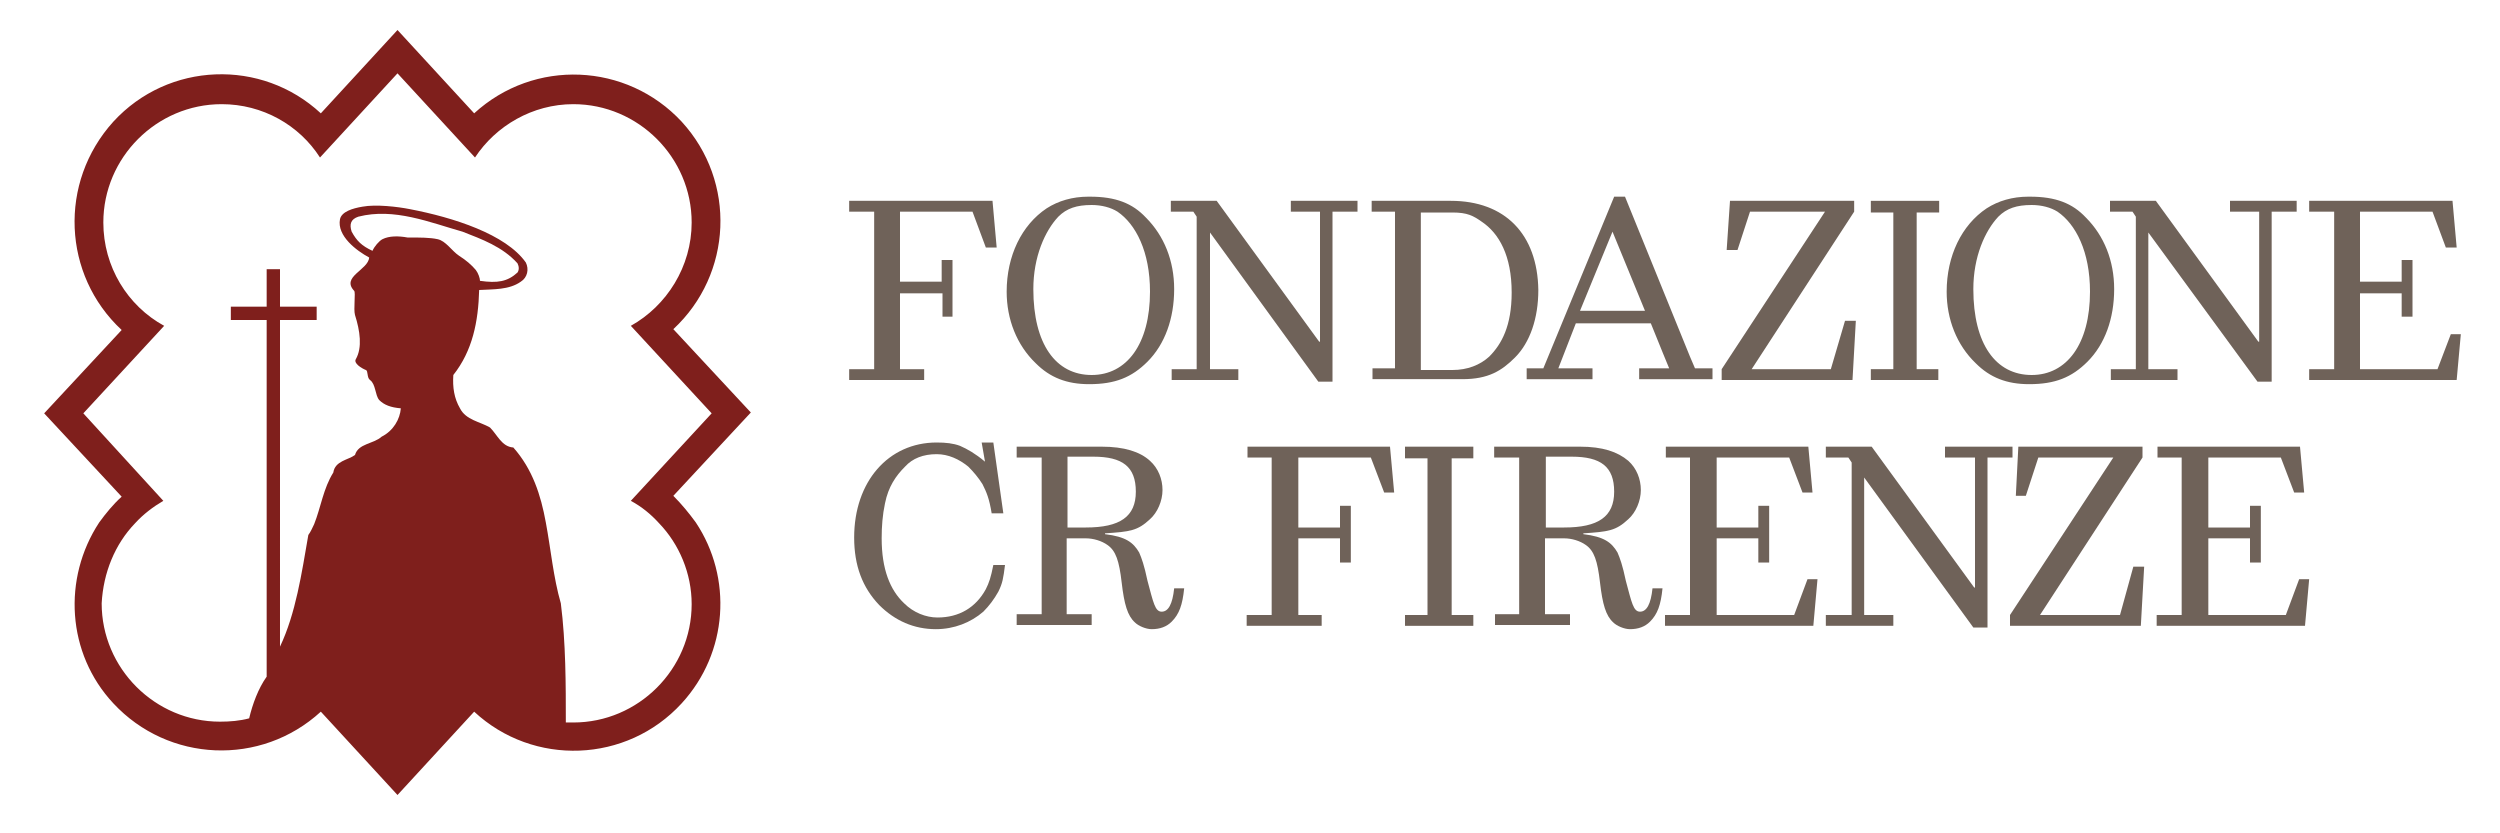 <svg xmlns="http://www.w3.org/2000/svg" xmlns:xlink="http://www.w3.org/1999/xlink" id="Livello_1" x="0px" y="0px" viewBox="0 0 300 100" style="enable-background:new 0 0 300 100;" xml:space="preserve"><style type="text/css">	.st0{fill:#6F6259;}	.st1{fill:#7F1F1C;}</style><g>	<g>		<polygon class="st0" points="119.1,24.1 101.9,24.1 101.9,25.4 104.9,25.4 104.9,27.1 104.9,44.3 101.9,44.3 101.9,45.6    110.9,45.6 110.9,44.3 108,44.3 108,42.6 108,35.2 113.1,35.2 113.1,38 114.3,38 114.3,31.2 113,31.2 113,33.8 108,33.8 108,26.6    108,25.4 116.7,25.4 118.3,29.7 119.6,29.7   "></polygon>		<g>			<path class="st0" d="M130.8,23.6h-0.2c-1.9,0-3.6,0.5-5,1.4c-3,2-4.8,5.7-4.8,10c0,3.3,1.2,6.4,3.5,8.6c1.7,1.7,3.7,2.5,6.4,2.5    c3.1,0,5.1-0.8,7-2.7c2.1-2.1,3.2-5.2,3.2-8.7c0-3.4-1.2-6.4-3.4-8.6C135.9,24.4,133.9,23.6,130.8,23.6 M131,45    c-4.3,0-7-3.7-7-10.3c0-3.9,1.4-7,3-8.7c1-1,2.2-1.4,4-1.4c1.2,0,2.3,0.3,3.1,0.8c2.2,1.5,3.9,4.8,3.9,9.6    C138,41.3,135.2,45,131,45"></path>		</g>		<polygon class="st0" points="162.9,24.1 154.9,24.1 154.9,25.4 158.4,25.4 158.4,28.3 158.4,41 158.3,41 146,24.1 140.5,24.1    140.5,25.4 143.2,25.4 143.6,26 143.6,44.3 140.6,44.3 140.6,45.6 148.6,45.6 148.6,44.3 147.7,44.3 145.2,44.3 145.2,27.9    158.2,45.8 159.9,45.8 159.9,25.4 162.9,25.4   "></polygon>		<polygon class="st0" points="222.5,24.1 207.6,24.1 207.2,30 208.5,30 210,25.4 219,25.4 206.6,44.3 206.6,45.6 222.3,45.6    222.7,38.5 221.4,38.5 219.7,44.3 210.2,44.3 222.5,25.4   "></polygon>		<g>			<path class="st0" d="M243.6,23.6h-0.2c-1.9,0-3.6,0.5-5,1.4c-3,2-4.8,5.7-4.8,10c0,3.3,1.2,6.4,3.5,8.6c1.7,1.7,3.7,2.5,6.4,2.5    c3.1,0,5.1-0.8,7-2.7c2.1-2.1,3.2-5.2,3.2-8.7c0-3.4-1.2-6.4-3.4-8.6C248.7,24.4,246.7,23.6,243.6,23.6 M243.8,45    c-4.3,0-7-3.7-7-10.3c0-3.9,1.4-7,3-8.7c1-1,2.2-1.4,4-1.4c1.2,0,2.3,0.3,3.1,0.8c2.2,1.5,3.9,4.8,3.9,9.6    C250.8,41.3,248,45,243.8,45"></path>		</g>		<polygon class="st0" points="275.6,24.1 267.6,24.1 267.6,25.4 271.1,25.4 271.1,28.3 271.1,41 271,41 258.7,24.1 253.2,24.1    253.2,25.4 255.9,25.4 256.3,26 256.3,44.3 253.3,44.3 253.3,45.6 261.3,45.6 261.3,44.3 260.4,44.3 257.8,44.3 257.8,27.9    270.9,45.8 272.6,45.8 272.6,25.4 275.6,25.4   "></polygon>		<polygon class="st0" points="277.1,24.1 277.1,25.4 280.1,25.4 280.1,44.3 277.1,44.3 277.1,45.6 294.8,45.6 295.3,40.1    294.1,40.1 292.5,44.3 283.2,44.3 283.2,43.1 283.2,35.2 288.2,35.2 288.2,38 289.5,38 289.5,31.2 288.2,31.2 288.2,33.8    283.2,33.8 283.2,25.4 291.9,25.4 293.5,29.7 294.8,29.7 294.3,24.1   "></polygon>		<g>			<path class="st0" d="M119.2,53.1h-1.4l0.4,2.3c-1.2-1-2.1-1.5-3-1.9c-0.8-0.3-1.7-0.4-2.8-0.4c-5.8,0-9.9,4.7-9.9,11.4    c0,3.4,1,6,3,8.1c1.9,1.9,4.2,2.9,6.8,2.9c2.2,0,4.2-0.8,5.7-2.1c0.7-0.7,1.3-1.5,1.8-2.4c0.5-1,0.6-1.6,0.8-3.2h-1.4    c-0.3,1.5-0.5,2.1-0.9,2.9c-1.2,2.2-3.2,3.4-5.8,3.4c-1.4,0-2.9-0.6-4-1.7c-1.7-1.6-2.7-4.1-2.7-7.8c0-1.4,0.1-2.8,0.4-4.2    c0.4-2,1.3-3.3,2.4-4.4c0.9-1,2.2-1.5,3.8-1.5c1.4,0,2.7,0.6,3.8,1.5c0.6,0.6,1.2,1.3,1.7,2.1c0.5,1,0.8,1.7,1.1,3.5h1.4    L119.2,53.1z"></path>			<path class="st0" d="M132.2,53.6H122v1.3h3v18.8H122v1.3h9v-1.3h-3v-9.1h2.3c0.9,0,1.9,0.3,2.6,0.8c1,0.7,1.4,1.9,1.7,4.5    c0.3,2.6,0.7,4,1.6,4.8c0.4,0.4,1.3,0.8,2,0.8c1,0,1.8-0.3,2.4-0.9c0.9-0.9,1.3-2,1.5-4h-1.2c-0.2,1.9-0.7,2.8-1.5,2.8    c-0.8,0-1-1.1-1.7-3.7c-0.4-1.9-0.7-2.7-1-3.4c-0.7-1.2-1.6-1.9-4.1-2.2v-0.1c3-0.2,3.9-0.3,5.4-1.7c0.9-0.8,1.5-2.2,1.5-3.5    c0-1.3-0.5-2.6-1.5-3.5C136.8,54.2,134.9,53.6,132.2,53.6 M128.1,63.3v-8.5h3.1c3.5,0,5.1,1.2,5.1,4.2c0,3-1.9,4.3-6,4.3H128.1z"></path>		</g>		<polygon class="st0" points="166.8,53.6 149.7,53.6 149.7,54.9 152.6,54.9 152.6,56.6 152.6,73.8 149.6,73.8 149.6,75.1    158.6,75.1 158.6,73.8 155.8,73.8 155.8,72.1 155.8,64.6 160.8,64.6 160.8,67.5 162.1,67.5 162.1,60.7 160.8,60.7 160.8,63.3    155.8,63.3 155.8,56.1 155.8,54.9 164.5,54.9 166.1,59.1 167.3,59.1   "></polygon>		<polygon class="st0" points="176.8,53.6 168.6,53.6 168.6,55 169.7,55 171.3,55 171.3,72.4 171.3,73.8 168.6,73.8 168.6,75.1    176.8,75.1 176.8,73.8 174.2,73.8 174.2,55 175.7,55 176.8,55   "></polygon>		<polygon class="st0" points="232.7,24.1 224.5,24.1 224.5,25.5 225.6,25.5 227.2,25.5 227.2,42.9 227.2,44.3 224.5,44.3    224.5,45.6 232.6,45.6 232.6,44.3 230,44.3 230,25.5 231.6,25.5 232.7,25.5   "></polygon>		<polygon class="st0" points="217,53.6 199.9,53.6 199.9,54.9 202.8,54.9 202.8,73.8 199.8,73.8 199.8,75.1 217.6,75.1 218.1,69.5    216.9,69.5 215.3,73.8 206,73.8 206,72.6 206,64.6 211,64.6 211,67.5 212.3,67.5 212.3,60.7 211,60.7 211,63.3 206,63.3 206,54.9    214.7,54.9 216.3,59.1 217.5,59.1   "></polygon>		<polygon class="st0" points="241.5,53.6 233.4,53.6 233.4,54.9 237,54.9 237,57.8 237,70.5 236.9,70.5 224.6,53.6 219.1,53.6    219.1,54.9 221.8,54.9 222.2,55.5 222.2,73.8 219.1,73.8 219.1,75.1 227.2,75.1 227.2,73.8 226.3,73.8 223.7,73.8 223.7,57.3    236.8,75.3 238.5,75.3 238.5,54.9 241.5,54.9   "></polygon>		<polygon class="st0" points="257.1,53.6 242.2,53.6 241.9,59.5 243.1,59.5 244.6,54.9 253.6,54.9 241.2,73.8 241.2,75.1    256.9,75.1 257.3,68 256,68 254.4,73.8 244.8,73.8 257.1,54.9   "></polygon>		<polygon class="st0" points="276,53.6 258.9,53.6 258.9,54.9 261.8,54.9 261.8,73.8 258.8,73.8 258.8,75.1 276.6,75.1 277.1,69.5    275.9,69.5 274.3,73.8 265,73.8 265,72.6 265,64.6 270,64.6 270,67.5 271.3,67.5 271.3,60.7 270,60.7 270,63.3 265,63.3 265,54.9    273.7,54.9 275.3,59.1 276.5,59.1   "></polygon>		<g>			<g>				<path class="st0" d="M174.1,24.1h-9.5v1.3h1.2h1.6v17.2v1.6h-2.7v1.3h10.8c3.1,0,4.7-1,6.3-2.6c1.8-1.8,2.8-4.7,2.8-8.1     C184.5,28.1,180.6,24.1,174.1,24.1 M170.5,44.3v-1.5V26.5v-1h3.8c1.8,0,2.5,0.4,3.5,1.1c2.1,1.4,3.6,4.1,3.6,8.5     c0,4-1.2,6.2-2.7,7.7c-1.1,1-2.6,1.6-4.4,1.6H170.5z"></path>			</g>		</g>		<path class="st0" d="M195,23.6h-1.3l-8.5,20.6h-2v1.3h7.9v-1.3h-0.9h-3.2l2.1-5.4h9l1.5,3.7l0.7,1.7h-3.6v1.3h8.8v-1.3h-2.1   c0,0,0,0-0.6-1.4L195,23.6z M189.6,37.3l3.9-9.5l3.9,9.5H189.6z"></path>		<path class="st0" d="M189.6,53.6h-10.3v1.3h3v18.8h-2.9v1.3h9v-1.3h-3v-9.1h2.3c0.9,0,1.9,0.3,2.6,0.8c1,0.7,1.4,1.9,1.7,4.5   c0.3,2.6,0.7,4,1.6,4.8c0.4,0.4,1.3,0.8,2,0.8c1,0,1.8-0.3,2.4-0.9c0.9-0.9,1.3-2,1.5-4h-1.2c-0.2,1.9-0.7,2.8-1.5,2.8   c-0.8,0-1-1.1-1.7-3.7c-0.4-1.9-0.7-2.7-1-3.4c-0.7-1.2-1.6-1.9-4.1-2.2v-0.1c3-0.2,3.9-0.3,5.4-1.7c0.9-0.8,1.5-2.2,1.5-3.5   c0-1.3-0.5-2.6-1.5-3.5C194.1,54.2,192.3,53.6,189.6,53.6 M185.5,63.3v-8.5h3.1c3.5,0,5.1,1.2,5.1,4.2c0,3-1.9,4.3-6,4.3H185.5z"></path>	</g>	<g>		<path class="st1" d="M45.9,28.7c-0.4,0.2-1,0.9-1.2,1.4c-1.3-0.6-1.9-1.2-2.5-2.3c-0.3-0.9-0.1-1.5,0.8-1.8   c4.3-1.1,8.6,0.7,12.5,1.8c2.3,0.9,4.8,1.8,6.6,3.8c0.2,0.4,0.2,0.8,0,1.1c-1.2,1.1-2.4,1.3-4.5,1c0-0.3-0.2-0.9-0.5-1.3   c-0.5-0.6-1.2-1.2-2-1.7c-0.9-0.6-1.6-1.8-2.6-2c-0.9-0.2-2.1-0.2-3.6-0.2C47.8,28.3,46.7,28.3,45.9,28.7 M16.2,62.8   c1-1.1,2.2-2,3.4-2.7L10,49.6l9.7-10.5c-4.4-2.4-7.3-7.1-7.3-12.4c0-7.8,6.4-14.2,14.2-14.2c4.9,0,9.3,2.5,11.8,6.4l9.3-10.1   l9.3,10.1c2.5-3.8,6.9-6.4,11.8-6.4c7.8,0,14.2,6.4,14.2,14.2c0,5.3-3,10-7.3,12.4l9.7,10.5l-9.7,10.5c1.3,0.7,2.4,1.6,3.4,2.7h0   c2.4,2.5,3.9,6,3.9,9.7c0,7.8-6.4,14.2-14.2,14.2c-0.3,0-0.6,0-0.9,0c0-4.5,0-9.6-0.6-14.3c-0.9-3.1-1.2-6.5-1.8-9.7h0   c-0.6-3.3-1.6-6.4-3.9-9c-1.4-0.1-1.9-1.5-2.8-2.4c-1.2-0.7-2.9-0.9-3.6-2.3c-0.7-1.2-0.9-2.5-0.8-4c2.3-2.9,3-6.4,3.1-10.2   c1.7-0.1,3.6,0,5-1c0.8-0.5,1-1.5,0.6-2.3c-2.4-3.4-8.7-5.4-13.9-6.4c-1.5-0.3-4.1-0.6-5.7-0.3c-1.2,0.2-2.5,0.6-2.7,1.5   c-0.4,2,2,3.8,3.5,4.6c-0.1,1.5-3.4,2.3-1.8,4c0.2,0.2-0.1,2.2,0.1,2.9c0.6,1.9,0.9,3.9,0.1,5.3c-0.3,0.5,0.7,1.1,1.2,1.3   c0.3,0.1,0.1,0.9,0.5,1.2c0.7,0.5,0.6,1.8,1.1,2.4c0.6,0.6,1.4,0.9,2.6,1c-0.1,1.3-0.9,2.7-2.3,3.4c-1,0.9-2.8,0.8-3.2,2.2   c-0.8,0.6-2.4,0.7-2.6,2.1c-1.2,1.9-1.5,4.2-2.3,6.2h0c-0.2,0.4-0.4,0.9-0.7,1.3c-0.8,4.6-1.5,9.4-3.4,13.4V62.7h0V38.4h4.4v-1.6   h-4.4v-4.5h-1.6v4.5h-4.3v1.6h4.3v24.3h0v18.5c-1,1.4-1.7,3.3-2.1,5c-1.1,0.3-2.3,0.4-3.5,0.4c-7.8,0-14.2-6.4-14.2-14.2   C12.4,68.7,13.8,65.3,16.2,62.8 M11.9,62.7C7.5,69.4,8,78.4,13.6,84.4c6.6,7.1,17.7,7.6,24.9,1l9.2,10l9.2-10   c7.1,6.6,18.3,6.2,24.9-1c5.6-6.1,6.1-15.1,1.7-21.7h0c-0.8-1.1-1.7-2.2-2.7-3.2l9.3-10l-9.3-10c7.1-6.6,7.6-17.7,1-24.9   c-6.6-7.1-17.7-7.6-24.9-1l-9.2-10l-9.2,10c-7.1-6.6-18.3-6.2-24.9,1C7,21.9,7.5,33,14.6,39.6l-9.3,10l9.3,10   C13.6,60.5,12.7,61.6,11.9,62.7"></path>	</g></g></svg>